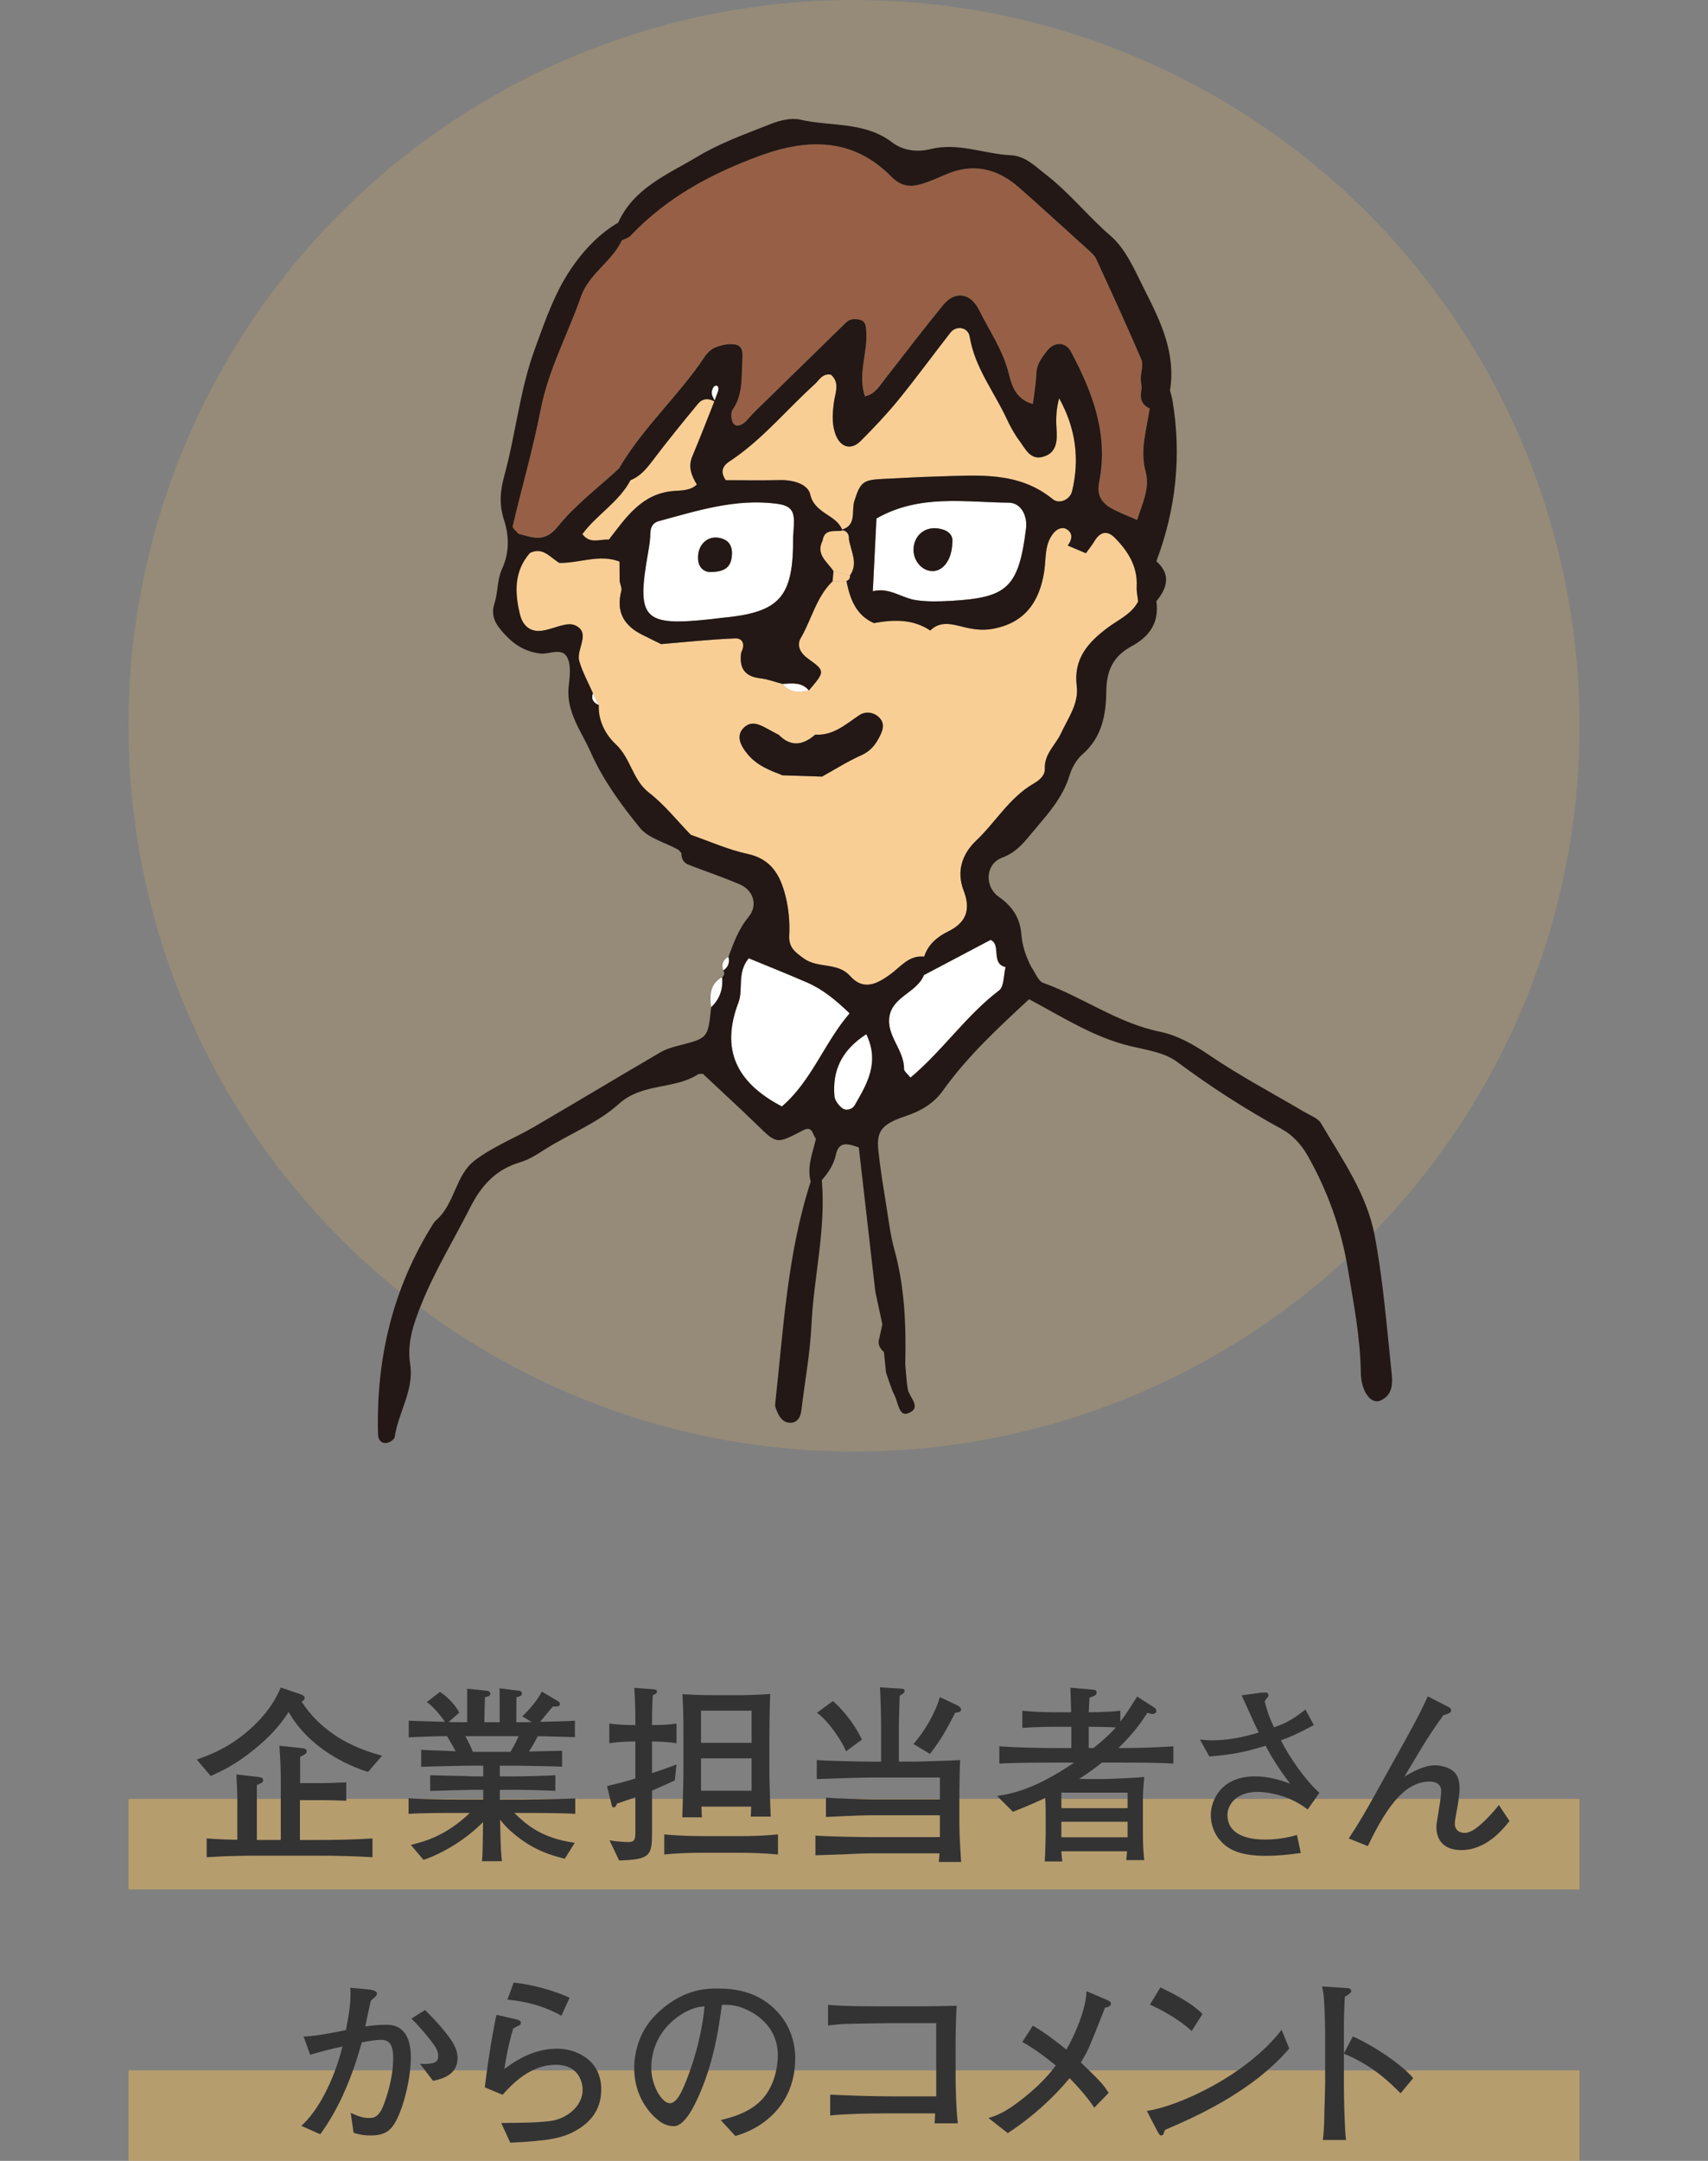 <?xml version="1.0" encoding="utf-8"?>
<!-- Generator: Adobe Illustrator 27.7.0, SVG Export Plug-In . SVG Version: 6.00 Build 0)  -->
<svg version="1.1" xmlns="http://www.w3.org/2000/svg" xmlns:xlink="http://www.w3.org/1999/xlink" x="0px" y="0px"
	 viewBox="0 0 106.999 135.325" style="enable-background:new 0 0 106.999 135.325;" xml:space="preserve">
<rect x="0" y="0" width="106.999" height="135.325" fill="#808080" stroke="none"/>
<style type="text/css">
	.ドロップシャドウ{fill:none;}
	.光彩_x0020_外側_x0020_5_x0020_pt{fill:none;}
	.青のネオン{fill:none;stroke:#89ABD9;stroke-width:7;stroke-linecap:round;stroke-linejoin:round;}
	.クロムハイライト{fill:url(#SVGID_1_);stroke:#FFFFFF;stroke-width:0.363;stroke-miterlimit:1;}
	.ジャイブ_GS{fill:#FFDC00;}
	.Alyssa_GS{fill:#A5CFE3;}
	.st0{opacity:0.2;fill:#EDBA5C;}
	.st1{fill:#FFFFFF;}
	.st2{fill:#976046;}
	.st3{fill:#F9CE95;}
	.st4{fill:#231815;}
	.st5{opacity:0.5;fill:#EDBA5C;}
	.st6{fill:#333333;}
</style>
<linearGradient id="SVGID_1_" gradientUnits="userSpaceOnUse" x1="-40.001" y1="50.163" x2="-40.001" y2="49.163">
	<stop  offset="0" style="stop-color:#656565"/>
	<stop  offset="0.618" style="stop-color:#1B1B1B"/>
	<stop  offset="0.629" style="stop-color:#545454"/>
	<stop  offset="0.983" style="stop-color:#3E3E3E"/>
</linearGradient>
<g id="レイヤー_1">
	<g>
		<circle class="st0" cx="53.499" cy="45.452" r="45.452"/>
		<g>
			<path class="st1" d="M45.24,61.195c0.067,0.735-0.144,1.369-0.689,1.88C44.463,62.332,44.468,61.623,45.24,61.195z"/>
			<path class="st1" d="M45.634,59.918c0.096,0.361-0.013,0.644-0.32,0.854C45.193,60.402,45.289,60.114,45.634,59.918z"/>
			<path class="st1" d="M48.983,69.292c-2.895-1.51-3.834-3.597-2.724-6.509c0.32-0.84-0.112-1.843,0.645-2.772
				c1.179,0.487,2.421,0.982,3.647,1.513c0.967,0.419,1.777,1.074,2.675,1.937C51.647,65.287,50.845,67.699,48.983,69.292z"/>
			<path class="st1" d="M57.881,61.062c1.382-0.73,2.764-1.46,4.176-2.205c0.692,0.317-0.011,1.483,0.937,1.703
				c-0.126,0.501-0.085,1.224-0.407,1.468c-2.073,1.577-3.542,3.779-5.55,5.459c-0.2-0.258-0.407-0.401-0.404-0.541
				c0.019-1.189-1.102-2.067-0.917-3.272C55.913,62.398,57.439,62.168,57.881,61.062z"/>
			<path class="st1" d="M54.27,64.763c0.857,1.784,0.04,3.123-0.724,4.451c-0.142,0.248-0.532,0.399-0.812,0.166
				c-0.214-0.178-0.438-0.473-0.46-0.732C52.145,67.089,52.668,65.808,54.27,64.763z"/>
			<path class="st2" d="M72.024,25.575c-0.189,1.31-0.626,2.59-0.256,3.954c0.288,1.062-0.228,2.04-0.531,3.029
				c-0.479-0.209-0.968-0.398-1.434-0.632c-0.708-0.357-1.131-0.822-0.946-1.745c0.594-2.957-0.402-5.603-1.761-8.15
				c-0.344-0.646-1.049-0.65-1.51-0.056c-0.323,0.416-0.637,0.821-0.661,1.399c-0.026,0.627-0.137,1.25-0.217,1.923
				c-1.038-0.28-1.319-1.102-1.507-1.876c-0.356-1.472-1.211-2.693-1.867-4.01c-0.543-1.091-1.514-1.211-2.253-0.308
				c-1.269,1.551-2.483,3.148-3.716,4.728c-0.316,0.405-0.582,0.863-1.182,0.983c-0.469-1.393,0.182-2.719,0.084-4.058
				c-0.023-0.316-0.021-0.642-0.408-0.736c-0.313-0.075-0.614-0.067-0.874,0.188c-1.861,1.824-3.729,3.641-5.592,5.463
				c-0.226,0.221-0.439,0.458-0.653,0.691c-0.225,0.245-0.583,0.403-0.776,0.178c-0.162-0.189-0.208-0.688-0.07-0.886
				c0.659-0.945,0.545-2.01,0.608-3.054c0.026-0.427,0.076-0.923-0.43-1.027c-0.385-0.079-0.843,0.025-1.226,0.166
				c-0.276,0.101-0.539,0.357-0.708,0.611c-1.635,2.447-3.873,4.431-5.363,6.987c-1.293,1.199-2.738,2.277-3.831,3.637
				c-0.835,1.04-1.582,0.675-2.467,0.45c-0.126-0.162-0.388-0.355-0.359-0.48c0.572-2.434,1.273-4.841,1.749-7.292
				c0.486-2.502,1.698-4.712,2.524-7.073c0.508-1.455,1.934-2.187,2.56-3.523c0.186-0.097,0.415-0.152,0.552-0.296
				c2.281-2.408,5.099-3.92,8.182-5.035c2.977-1.077,5.778-1.065,8.132,1.317c0.646,0.654,1.226,0.688,1.952,0.467
				c0.497-0.151,0.977-0.366,1.454-0.575c1.725-0.753,3.257-0.393,4.624,0.816c1.482,1.311,2.945,2.643,4.412,3.972
				c0.154,0.139,0.32,0.294,0.404,0.477c0.96,2.092,1.927,4.181,2.831,6.297c0.144,0.336-0.016,0.802-0.035,1.208
				c0.021,0.202,0.042,0.405,0.063,0.607C71.406,24.844,71.442,25.317,72.024,25.575z"/>
			<path class="st1" d="M49.684,33.578c0.037,3.858-0.824,4.779-4.493,5.119c-0.206,0.019-0.411,0.053-0.617,0.075
				c-4.294,0.463-4.717,0.014-3.97-4.187c0.073-0.412,0.133-0.831,0.144-1.249c0.01-0.372,0.206-0.615,0.506-0.696
				c2.41-0.652,4.788-1.422,7.369-1.1c0.822,0.103,1.109,0.367,1.114,1.094C49.739,33.053,49.69,33.471,49.684,33.578z
				 M44.457,35.822c1.028,0.011,1.368-0.368,1.396-1.114c0.024-0.627-0.289-0.945-0.851-1.032c-0.729-0.113-1.307,0.481-1.273,1.31
				C43.755,35.623,44.192,35.822,44.457,35.822z"/>
			<path class="st1" d="M54.678,37.026c0.088-1.753,0.16-3.192,0.228-4.556c2.694-1.537,5.521-1.016,8.285-0.989
				c0.566,0.006,0.929,0.428,1.058,0.987c0.047,0.201,0.054,0.422,0.029,0.627c-0.464,3.737-1.206,4.335-4.698,4.534
				c-0.735,0.042-1.487,0.064-2.21-0.047C56.463,37.443,55.712,36.766,54.678,37.026z M59.664,33.943
				c0.051-0.549-0.424-0.799-0.965-0.856c-0.818-0.086-1.43,0.488-1.469,1.27c-0.033,0.667,0.41,1.278,1.009,1.392
				C58.995,35.892,59.637,35.141,59.664,33.943z"/>
			<path class="st1" d="M50.674,43.236c-0.619,0.144-1.207,0.163-1.65-0.407C49.615,42.797,50.222,42.7,50.674,43.236z"/>
			<path class="st1" d="M44.807,25.17c-0.079-0.184-0.21-0.365-0.222-0.552c-0.009-0.154,0.087-0.403,0.204-0.454
				c0.183-0.079,0.275,0.112,0.18,0.381c-0.068,0.194-0.148,0.385-0.217,0.582C44.76,25.132,44.807,25.17,44.807,25.17z"/>
			<path class="st1" d="M37.145,43.413c0.123,0.248,0.246,0.496,0.369,0.744C37.184,44.011,37.011,43.789,37.145,43.413z"/>
			<g>
				<path class="st3" d="M71.21,36.731c0.067-1.259-0.543-2.213-1.371-3.053c-0.464-0.471-0.912-0.388-1.263,0.191
					c-0.163,0.27-0.363,0.518-0.547,0.776c-0.38-0.16-0.759-0.32-1.139-0.48c0.275-0.37,0.351-0.775-0.079-1.031
					c-0.247-0.147-0.575-0.034-0.804,0.243c-0.583,0.702-0.466,1.553-0.586,2.368c-0.282,1.906-1.195,3.279-3.259,3.64
					c-0.643,0.113-1.22,0.024-1.834-0.128c-0.689-0.17-1.429-0.395-2.048,0.229c-1.102-0.734-2.307-0.688-3.535-0.466
					c-1.138-0.51-1.498-1.527-1.718-2.636c-0.29,0.007-0.58,0.013-0.87,0.02c-1.024,0.983-1.309,2.387-1.997,3.563
					c-0.265,0.454-0.038,0.929,0.49,1.303c1.06,0.75,1.025,0.799,0.023,1.966c-0.619,0.144-1.207,0.163-1.65-0.407
					c-0.466-0.121-0.926-0.297-1.399-0.351c-1.015-0.116-1.328-0.692-1.189-1.625c0.25-0.457,0.125-0.894-0.377-0.874
					c-1.55,0.059-3.097,0.23-4.645,0.357c-0.372-0.185-0.744-0.372-1.118-0.553c-1.18-0.57-1.726-1.442-1.371-2.779
					c0.047-0.178-0.066-0.399-0.105-0.6c-0.003-0.413-0.005-0.825-0.008-1.237c-1.267-0.483-2.509,0.107-3.766,0.086
					c-0.575-0.33-1.027-1.026-1.849-0.623c-1.005,1.155-0.954,2.489-0.621,3.852c0.167,0.681,0.62,1.112,1.36,1.019
					c0.713-0.089,1.557-0.582,2.092-0.341c1.024,0.462,0.051,1.499,0.263,2.24c0.199,0.696,0.563,1.345,0.855,2.014
					c0.123,0.248,0.246,0.496,0.369,0.744c-0.052,0.996,0.443,1.875,1.068,2.458c0.938,0.876,1.037,2.224,2.08,3.03
					c0.97,0.751,1.751,1.747,2.615,2.635c1.186,0.409,2.347,0.937,3.565,1.197c1.491,0.318,2.046,1.368,2.362,2.616
					c0.202,0.797,0.283,1.655,0.238,2.475c-0.043,0.779,0.377,1.063,0.908,1.451c0.88,0.644,2.124,0.225,2.896,1.093
					c0.855,0.959,1.699,0.495,2.498-0.072c0.671-0.477,1.181-1.236,2.153-1.133c0.237-0.763,0.846-1.258,1.481-1.566
					c1.198-0.581,1.432-1.414,0.993-2.563c-0.471-1.231-0.089-2.307,0.785-3.138c1.214-1.155,2.067-2.669,3.557-3.545
					c0.368-0.216,0.758-0.5,0.741-0.953c-0.036-0.941,0.676-1.486,1.015-2.222c0.431-0.935,1.124-1.855,0.986-2.951
					c-0.217-1.723,0.714-2.75,1.951-3.672c0.667-0.497,1.479-0.834,1.894-1.627C71.268,37.358,71.194,37.042,71.21,36.731z
					 M49.471,48.914c0.326,0.199,0.656,0.269,0.99,0.223C50.127,49.183,49.797,49.113,49.471,48.914z M55.036,46.258
					c-0.25,0.46-0.565,0.811-1.085,1.043c-0.849,0.377-1.64,0.883-2.456,1.334c-0.826-0.027-1.652-0.055-2.478-0.082
					c-0.783-0.306-1.558-0.596-2.14-1.273c-0.563-0.655-0.732-1.218-0.325-1.66c0.447-0.486,0.932-0.299,1.411-0.041
					c0.276,0.149,0.553,0.298,0.83,0.446c0,0,0,0,0,0c0.765,0.779,1.522,0.637,2.276-0.019c1.14,0.075,1.913-0.654,2.772-1.225
					c0.345-0.23,0.819-0.204,1.163,0.085C55.513,45.295,55.291,45.79,55.036,46.258z"/>
				<path class="st3" d="M52.778,33.222c-0.007-0.02-0.017-0.038-0.025-0.058c-0.021,0.006-0.038,0.014-0.06,0.019
					C52.695,33.185,52.778,33.222,52.778,33.222z"/>
				<path class="st3" d="M48.877,30.064c0.803-0.018,1.735,0.248,1.879,0.894c0.269,1.207,1.61,1.251,1.998,2.207
					c0.932-0.283,0.571-1.177,0.769-1.792c0.374-1.164,0.527-1.321,1.757-1.379c1.16-0.055,2.319-0.125,3.479-0.156
					c2.501-0.065,5.039-0.338,7.195,1.424c0.416,0.34,1.083,0.014,1.205-0.486c0.497-2.045,0.22-3.985-0.807-5.837
					c-0.175,0.634-0.211,1.262-0.166,1.884c0.057,0.787,0.028,1.554-0.875,1.79c-0.776,0.203-1.084-0.523-1.447-1.01
					c-0.312-0.418-0.57-0.887-0.79-1.362c-0.792-1.708-2.008-3.216-2.325-5.154c-0.1-0.608-0.844-0.724-1.21-0.255
					c-1.094,1.403-2.144,2.842-3.267,4.221c-0.732,0.899-1.538,1.742-2.357,2.565c-0.639,0.641-1.34,0.363-1.615-0.538
					c-0.193-0.633-0.142-1.24-0.06-1.876c0.075-0.582,0.402-1.22-0.179-1.737c-0.538-0.108-0.743,0.344-1.036,0.608
					c-1.716,1.55-3.191,3.359-5.123,4.684c-0.307,0.211-0.967,0.534-0.439,1.31C46.556,30.07,47.717,30.09,48.877,30.064z"/>
				<path class="st3" d="M38.144,33.796c1.075-1.389,2.062-2.896,4.066-3.047c0.507-0.038,1.033-0.019,1.447-0.402
					c-0.329-0.548-0.566-1.099-0.287-1.763c0.479-1.14,0.926-2.294,1.386-3.442c-0.379-0.227-0.758-0.185-1.035,0.15
					c-0.976,1.181-1.943,2.372-2.867,3.594c-0.379,0.502-0.764,0.953-1.358,1.19c-0.725,1.371-2.119,2.159-3.014,3.373
					C36.963,34.101,37.592,33.746,38.144,33.796z"/>
				<path class="st3" d="M44.76,25.132c-0.001,0.003-0.002,0.006-0.004,0.009c0.017,0.01,0.034,0.018,0.051,0.029L44.76,25.132z"/>
				<g>
					<path class="st3" d="M53.027,36.384c0.164-0.058,0.238-0.174,0.222-0.347c-0.345-0.09-0.69-0.179-1.035-0.269
						c-0.019,0.212-0.038,0.424-0.057,0.636C52.447,36.397,52.737,36.391,53.027,36.384z"/>
					<path class="st3" d="M53.183,33.76L53.183,33.76c0.015-0.346-0.149-0.538-0.49-0.576c0.002,0.001,0.085,0.038,0.087,0.039
						c-0.472,0.103-1.132-0.161-1.25,0.64c0.517-0.032,1.034-0.064,1.55-0.096c-0.517,0.032-1.034,0.064-1.55,0.096
						c-0.445,0.877,0.311,1.322,0.684,1.905c0.345,0.089,0.69,0.179,1.035,0.269C53.786,35.262,53.295,34.517,53.183,33.76z"/>
				</g>
			</g>
			<path class="st4" d="M86.112,77.353c-0.49-2.586-2.04-4.765-3.356-7.005c-0.192-0.327-0.675-0.493-1.039-0.708
				c-1.991-1.178-4.047-2.26-5.956-3.558c-0.989-0.672-1.998-1.247-3.121-1.477c-2.639-0.541-4.805-2.163-7.287-3.052
				c-0.32-0.115-0.493-0.64-0.735-0.976h0c-0.345-0.657-0.578-1.338-0.639-2.091c-0.08-0.989-0.544-1.719-1.404-2.319
				c-0.919-0.642-0.844-2.057,0.184-2.446c0.873-0.33,1.312-0.866,1.855-1.521c0.941-1.133,1.947-2.179,2.389-3.644
				c0.146-0.485,0.442-0.999,0.819-1.327c1.22-1.059,1.47-2.507,1.482-3.934c0.011-1.327,0.456-2.214,1.582-2.822
				c1.122-0.605,1.747-1.486,1.555-2.817c0.681-0.835,0.936-1.671,0.001-2.507c1.231-3.274,1.589-6.635,1.006-10.089
				c-0.034-0.204-0.102-0.403-0.153-0.604c0.376-2.297-0.562-4.283-1.552-6.227c-0.619-1.215-1.18-2.604-2.164-3.454
				c-1.43-1.235-2.601-2.727-4.092-3.869c-0.646-0.495-1.233-1.136-2.178-1.184c-1.67-0.085-3.298-0.812-5.002-0.387
				c-0.885,0.22-1.761,0.083-2.415-0.416c-1.733-1.323-3.835-0.982-5.755-1.425c-0.568-0.131-1.274,0.042-1.842,0.266
				c-1.561,0.616-3.169,1.189-4.597,2.046c-1.849,1.109-3.983,1.953-4.969,4.13c0.075,0.374,0.149,0.747,0.224,1.121
				c0.186-0.096,0.415-0.152,0.551-0.295c2.281-2.408,5.099-3.92,8.182-5.035c2.977-1.077,5.778-1.065,8.132,1.317
				c0.646,0.654,1.226,0.688,1.952,0.467c0.497-0.151,0.977-0.366,1.454-0.575c1.725-0.753,3.257-0.393,4.624,0.816
				c1.482,1.311,2.945,2.643,4.412,3.972c0.154,0.139,0.32,0.294,0.404,0.477c0.96,2.092,1.927,4.181,2.831,6.297
				c0.144,0.336-0.016,0.802-0.035,1.208c0.021,0.202,0.042,0.405,0.063,0.607c-0.117,0.534-0.081,1.008,0.501,1.266
				c-0.189,1.31-0.626,2.59-0.256,3.954c0.288,1.062-0.228,2.04-0.531,3.029c-0.479-0.209-0.968-0.398-1.434-0.632
				c-0.708-0.357-1.131-0.822-0.946-1.745c0.594-2.957-0.402-5.603-1.761-8.15c-0.344-0.646-1.049-0.65-1.51-0.056
				c-0.323,0.416-0.637,0.821-0.661,1.399c-0.026,0.627-0.137,1.25-0.217,1.923c-1.038-0.28-1.319-1.102-1.507-1.876
				c-0.356-1.472-1.211-2.693-1.867-4.01c-0.543-1.091-1.514-1.211-2.253-0.308c-1.269,1.551-2.483,3.148-3.716,4.728
				c-0.315,0.405-0.582,0.863-1.182,0.983c-0.469-1.393,0.182-2.719,0.084-4.058c-0.023-0.316-0.021-0.642-0.408-0.736
				c-0.313-0.075-0.614-0.067-0.874,0.188c-1.861,1.824-3.729,3.641-5.592,5.463c-0.226,0.221-0.439,0.458-0.653,0.691
				c-0.225,0.245-0.583,0.403-0.776,0.178c-0.162-0.189-0.208-0.688-0.07-0.886c0.659-0.945,0.545-2.01,0.608-3.054
				c0.026-0.427,0.076-0.923-0.43-1.027c-0.385-0.079-0.843,0.025-1.226,0.166c-0.276,0.101-0.539,0.357-0.708,0.611
				c-1.635,2.447-3.873,4.43-5.363,6.987l0,0c-1.293,1.199-2.738,2.277-3.831,3.637c-0.835,1.04-1.582,0.675-2.467,0.45
				c-0.126-0.161-0.388-0.355-0.358-0.48c0.572-2.434,1.273-4.841,1.749-7.292c0.486-2.502,1.698-4.712,2.524-7.073
				c0.508-1.455,1.934-2.187,2.56-3.523c-0.074-0.374-0.149-0.747-0.224-1.121c-1.098,0.654-1.963,1.519-2.725,2.564
				c-1.198,1.641-1.824,3.505-2.505,5.373c-0.942,2.582-1.191,5.321-1.913,7.948c-0.259,0.943-0.32,1.785-0.005,2.757
				c0.314,0.971,0.344,2.028-0.137,3.066c-0.3,0.648-0.244,1.451-0.468,2.146c-0.279,0.864,0.16,1.405,0.671,1.961
				c0.59,0.641,1.286,1.055,2.172,1.17c0.592,0.077,1.395-0.419,1.73,0.272c0.244,0.504,0.136,1.216,0.075,1.824
				c-0.161,1.581,0.82,2.81,1.389,4.102c0.748,1.697,1.886,3.26,3.066,4.71c0.541,0.665,1.583,0.92,2.392,1.37
				c0.087,0.048,0.145,0.151,0.216,0.229c-0.008,0.34,0.135,0.603,0.451,0.725c1.068,0.415,2.16,0.775,3.21,1.23
				c0.846,0.366,1.155,1.304,0.546,2.039c-0.631,0.761-0.93,1.62-1.26,2.497c0.096,0.361-0.013,0.644-0.32,0.854
				c0.095,0.162,0.071,0.303-0.074,0.424c0.067,0.735-0.144,1.369-0.689,1.88c-0.2,1.935-0.202,1.928-1.985,2.387
				c-0.403,0.104-0.822,0.218-1.177,0.425c-2.635,1.538-5.249,3.113-7.884,4.651c-1.253,0.731-2.644,1.27-3.782,2.144
				c-1.177,0.905-1.228,2.669-2.358,3.693c-0.078,0.07-0.156,0.147-0.211,0.235c-2.551,4.04-3.603,8.475-3.47,13.219
				c0.01,0.35,0.211,0.59,0.572,0.523c0.18-0.033,0.451-0.221,0.473-0.37c0.227-1.542,1.221-2.942,0.968-4.551
				c-0.21-1.333,0.206-2.516,0.669-3.681c0.851-2.138,2.06-4.104,3.096-6.147c0.745-1.47,1.673-2.385,3.114-2.82
				c0.637-0.192,1.112-0.528,1.643-0.86c1.509-0.943,3.245-1.617,4.538-2.787c1.483-1.341,3.447-0.892,4.958-1.852
				c0.08-0.051,0.207-0.029,0.313-0.043c1.147,1.076,2.308,2.138,3.437,3.234c1.185,1.15,1.181,1.181,2.818,0.317
				c0.65-0.343,0.604,0.27,0.834,0.516c0.361-0.006,0.721-0.019,1.082-0.027c-0.361,0.008-0.722,0.021-1.082,0.027
				c-0.205,0.884-0.574,1.748-0.33,2.688c-1.468,4.525-1.707,9.247-2.224,13.925c-0.011,0.098,0.019,0.207,0.054,0.302
				c0.148,0.402,0.356,0.818,0.805,0.866c0.481,0.052,0.724-0.285,0.781-0.768c0.21-1.773,0.546-3.538,0.63-5.316
				c0.143-3.042,0.923-6.037,0.65-9.105c0.407-0.47,0.748-0.958,0.885-1.597c0.197-0.921,0.845-0.646,1.434-0.451
				c0.345,3.008,0.689,6.017,1.034,9.026c0.147,0.684,0.294,1.368,0.441,2.052c0.078-0.196,0.133-0.386,0.159-0.571
				c0.02-0.138,0.024-0.274,0.011-0.405c0.013,0.131,0.008,0.267-0.011,0.405c-0.026,0.185-0.081,0.375-0.159,0.571
				c-0.061,0.281-0.122,0.562-0.183,0.843c-0.135,0.371,0.012,0.653,0.282,0.896c0.044,0.429,0.088,0.858,0.131,1.287
				c0.178,0.486,0.315,0.992,0.546,1.451c0.213,0.423,0.267,1.306,0.827,1.097c0.922-0.344,0.075-0.996-0.013-1.526
				c-0.084-0.507-0.106-1.025-0.155-1.539c0.056-2.422-0.029-4.826-0.682-7.187c-0.252-0.913-0.364-1.866-0.514-2.805
				c-0.182-1.141-0.375-2.283-0.493-3.432c-0.126-1.23,0.259-1.639,1.753-2.139c0.91-0.305,1.717-0.772,2.295-1.583
				c1.532-2.147,3.453-3.92,5.397-5.722c2.118,1.125,4.068,2.394,6.357,2.938c0.999,0.238,2.129,0.397,2.911,0.979
				c2.109,1.57,4.297,2.98,6.603,4.238c0.618,0.338,1.179,0.949,1.536,1.567c1.271,2.2,2.143,4.65,2.549,7.08
				c0.359,2.151,0.796,4.352,0.826,6.576c0.016,1.193,0.642,2.012,1.224,1.757c0.858-0.375,0.763-1.209,0.688-1.906
				C86.864,82.978,86.639,80.136,86.112,77.353z M45.901,28.76c1.932-1.325,3.407-3.134,5.123-4.684
				c0.293-0.264,0.498-0.716,1.036-0.608c0.58,0.517,0.254,1.154,0.179,1.737c-0.082,0.635-0.133,1.243,0.06,1.876
				c0.275,0.901,0.976,1.179,1.615,0.538c0.819-0.822,1.625-1.666,2.357-2.565c1.123-1.379,2.173-2.817,3.267-4.221
				c0.365-0.469,1.11-0.353,1.21,0.255c0.317,1.937,1.533,3.446,2.325,5.154c0.22,0.475,0.478,0.944,0.79,1.362
				c0.364,0.487,0.671,1.213,1.447,1.01c0.903-0.236,0.932-1.002,0.875-1.79c-0.045-0.622-0.009-1.251,0.166-1.884
				c1.027,1.852,1.305,3.792,0.807,5.837c-0.122,0.5-0.789,0.825-1.205,0.486c-2.156-1.762-4.693-1.49-7.195-1.424
				c-1.16,0.03-2.32,0.101-3.479,0.156c-1.23,0.058-1.383,0.215-1.757,1.379c-0.198,0.615,0.163,1.508-0.767,1.791
				c-0.39-0.954-1.73-0.999-1.999-2.205c-0.144-0.646-1.075-0.912-1.879-0.894c-1.16,0.026-2.32,0.007-3.415,0.007
				C44.934,29.294,45.593,28.971,45.901,28.76z M64.277,33.095c-0.464,3.737-1.206,4.335-4.698,4.534
				c-0.735,0.042-1.487,0.064-2.21-0.047c-0.906-0.139-1.657-0.815-2.691-0.556c0.088-1.753,0.16-3.192,0.228-4.556
				c2.694-1.537,5.521-1.016,8.285-0.989c0.566,0.006,0.929,0.428,1.058,0.987C64.295,32.668,64.302,32.889,64.277,33.095z
				 M45.191,38.697c-0.206,0.019-0.411,0.053-0.617,0.075c-4.294,0.463-4.717,0.014-3.97-4.187c0.073-0.412,0.133-0.831,0.144-1.249
				c0.01-0.372,0.206-0.615,0.506-0.696c2.41-0.652,4.788-1.422,7.369-1.1c0.822,0.103,1.109,0.367,1.114,1.094
				c0.002,0.418-0.046,0.836-0.052,0.943C49.721,37.436,48.859,38.356,45.191,38.697z M44.79,24.164
				c0.183-0.079,0.275,0.112,0.18,0.381c-0.064,0.181-0.137,0.36-0.202,0.542c-0.077-0.156-0.173-0.31-0.183-0.47
				C44.577,24.464,44.673,24.215,44.79,24.164z M39.496,30.075c0.593-0.237,0.978-0.689,1.358-1.19
				c0.924-1.222,1.891-2.412,2.867-3.594c0.275-0.333,0.651-0.376,1.028-0.153c-0.454,1.152-0.901,2.305-1.38,3.445
				c-0.279,0.664-0.042,1.216,0.287,1.763c-0.414,0.383-0.939,0.364-1.447,0.402c-2.004,0.152-2.991,1.658-4.066,3.047
				c-0.552-0.049-1.181,0.305-1.661-0.348C37.378,32.234,38.771,31.446,39.496,30.075z M48.983,69.292
				c-2.895-1.51-3.834-3.597-2.724-6.509c0.32-0.84-0.112-1.843,0.645-2.772c1.179,0.487,2.421,0.982,3.647,1.513
				c0.967,0.419,1.777,1.074,2.675,1.937C51.647,65.287,50.845,67.699,48.983,69.292z M53.546,69.214
				c-0.142,0.248-0.532,0.399-0.812,0.166c-0.214-0.178-0.438-0.473-0.46-0.732c-0.13-1.559,0.394-2.84,1.996-3.884
				C55.127,66.548,54.31,67.886,53.546,69.214z M62.587,62.029c-2.073,1.577-3.542,3.779-5.55,5.459
				c-0.2-0.258-0.407-0.401-0.404-0.541c0.019-1.189-1.102-2.067-0.917-3.272c0.196-1.277,1.722-1.506,2.165-2.612
				c0.005-0.385,0.01-0.77,0.015-1.155c-0.972-0.103-1.482,0.656-2.153,1.133c-0.799,0.567-1.643,1.032-2.498,0.072
				c-0.773-0.867-2.017-0.449-2.896-1.093c-0.531-0.389-0.951-0.673-0.908-1.451c0.045-0.821-0.036-1.678-0.238-2.475
				c-0.316-1.248-0.871-2.297-2.362-2.616c-1.218-0.26-2.379-0.788-3.565-1.197c-0.356,0.18-0.482,0.477-0.544,0.808
				c0.062-0.331,0.189-0.628,0.544-0.808c-0.864-0.888-1.645-1.884-2.615-2.635c-1.042-0.806-1.142-2.154-2.08-3.03
				c-0.625-0.584-1.12-1.462-1.068-2.458c-0.33-0.145-0.503-0.368-0.369-0.744c-0.292-0.67-0.656-1.318-0.855-2.014
				c-0.212-0.741,0.762-1.778-0.263-2.24c-0.535-0.241-1.379,0.252-2.092,0.341c-0.74,0.092-1.194-0.338-1.36-1.019
				c-0.333-1.363-0.383-2.697,0.621-3.852l0,0c0.822-0.403,1.274,0.293,1.849,0.623c1.256,0.021,2.499-0.57,3.766-0.086
				c0.003,0.413,0.005,0.825,0.008,1.238c0.039,0.201,0.153,0.422,0.105,0.6c-0.355,1.338,0.19,2.209,1.371,2.779
				c0.375,0.181,0.746,0.369,1.118,0.553c1.548-0.127,3.094-0.298,4.645-0.357c0.502-0.019,0.626,0.417,0.377,0.874
				c-0.139,0.933,0.175,1.509,1.189,1.625c0.474,0.054,0.934,0.23,1.4,0.351c0.591-0.032,1.198-0.129,1.649,0.407
				c1.002-1.167,1.037-1.216-0.023-1.966c-0.528-0.374-0.755-0.849-0.49-1.303c0.688-1.176,0.974-2.58,1.997-3.563
				c0.019-0.212,0.038-0.424,0.057-0.636c-0.373-0.583-1.129-1.029-0.684-1.905c0.118-0.8,0.778-0.537,1.25-0.64
				c-0.003-0.009-0.008-0.017-0.011-0.026c0.289,0.059,0.428,0.245,0.414,0.563c0.113,0.756,0.603,1.502,0.067,2.277
				c0.015,0.173-0.059,0.289-0.223,0.347c0.22,1.109,0.58,2.126,1.718,2.636c1.228-0.222,2.433-0.268,3.535,0.466
				c0.619-0.624,1.359-0.399,2.048-0.229c0.615,0.152,1.191,0.24,1.834,0.128c2.065-0.362,2.977-1.735,3.259-3.64
				c0.121-0.814,0.003-1.666,0.586-2.368c0.23-0.276,0.557-0.389,0.804-0.243c0.43,0.256,0.354,0.661,0.079,1.03
				c0.38,0.16,0.759,0.32,1.139,0.481c0.183-0.258,0.383-0.506,0.547-0.776c0.351-0.58,0.799-0.662,1.263-0.191
				c0.827,0.841,1.437,1.795,1.371,3.053c-0.016,0.311,0.057,0.626,0.09,0.94c-0.415,0.792-1.227,1.13-1.894,1.627
				c-1.237,0.922-2.168,1.949-1.951,3.672c0.138,1.096-0.555,2.016-0.986,2.951c-0.34,0.736-1.051,1.281-1.015,2.222
				c0.017,0.452-0.373,0.736-0.741,0.953c-1.489,0.876-2.342,2.391-3.557,3.545c-0.874,0.831-1.256,1.907-0.785,3.138
				c0.439,1.149,0.205,1.981-0.993,2.563c-0.635,0.308-1.244,0.803-1.481,1.566c-0.005,0.385-0.01,0.77-0.015,1.155
				c1.382-0.73,2.764-1.46,4.176-2.205c0.692,0.317-0.011,1.483,0.937,1.703c0.311,0.003,0.621,0.006,0.932,0.009
				c-0.311-0.003-0.621-0.006-0.932-0.009C62.868,61.062,62.909,61.784,62.587,62.029z"/>
			<path class="st4" d="M55.004,44.866c-0.344-0.29-0.818-0.315-1.163-0.085c-0.86,0.572-1.632,1.3-2.772,1.225
				c-0.753,0.656-1.511,0.798-2.276,0.019c-0.277-0.149-0.553-0.297-0.83-0.446c-0.479-0.258-0.964-0.445-1.411,0.041
				c-0.406,0.442-0.237,1.004,0.325,1.66c0.582,0.678,1.357,0.968,2.14,1.273c0.826,0.027,1.653,0.054,2.479,0.082
				c0.815-0.451,1.607-0.956,2.455-1.334c0.52-0.231,0.835-0.583,1.085-1.043C55.291,45.79,55.513,45.295,55.004,44.866z"/>
			<path class="st4" d="M45.002,33.676c-0.729-0.113-1.307,0.481-1.273,1.31c0.026,0.636,0.462,0.835,0.728,0.835
				c1.028,0.011,1.368-0.368,1.396-1.114C45.877,34.082,45.564,33.763,45.002,33.676z"/>
			<path class="st4" d="M58.699,33.087c-0.818-0.086-1.43,0.488-1.469,1.27c-0.033,0.667,0.41,1.278,1.009,1.392
				c0.756,0.143,1.398-0.607,1.424-1.806C59.714,33.394,59.24,33.144,58.699,33.087z"/>
		</g>
	</g>
	<rect x="8.047" y="112.656" class="st5" width="90.904" height="5.669"/>
	<rect x="8.047" y="129.656" class="st5" width="90.904" height="5.669"/>
	<g>
		<path class="st6" d="M23.058,110.969c-1.295-0.408-3.67-1.475-4.978-3.754c-0.563,0.899-1.319,1.667-2.147,2.338
			c-1.187,0.973-2.111,1.393-2.734,1.668l-0.875-1.031c0.768-0.264,1.859-0.672,3.07-1.668c1.487-1.234,1.979-2.35,2.195-2.842
			l1.164,0.396c0.275,0.097,0.335,0.156,0.335,0.252c0,0.108-0.096,0.181-0.192,0.239c0.528,0.828,1.235,1.523,2.051,2.076
			c0.612,0.419,1.547,0.923,2.987,1.307L23.058,110.969z M19.832,116.211h-3.418c-0.972,0-2.195,0.012-3.466,0.096v-1.175
			c1.056,0.071,1.343,0.071,1.919,0.084v-2.243c0-0.72-0.012-0.995-0.06-1.847l1.284,0.144c0.3,0.036,0.396,0.084,0.396,0.204
			c0,0.156-0.084,0.18-0.396,0.312v3.442h0.324h1.175v-3.67c0-0.792-0.012-1.08-0.084-2.23l1.248,0.131
			c0.335,0.037,0.456,0.049,0.456,0.217c0,0.131-0.036,0.155-0.408,0.348v1.643h1.463c0.324,0,0.48-0.012,0.756-0.023l0.671-0.024
			v1.151c-0.695-0.023-0.911-0.036-1.403-0.036h-1.5v2.495h1.043c1.175,0,2.339-0.024,3.502-0.096v1.175
			C22.363,116.247,21.247,116.211,19.832,116.211z"/>
		<path class="st6" d="M32.804,113.536h-0.588c0.731,0.695,1.655,1.571,3.79,1.871l-0.624,0.996
			c-0.66-0.168-1.595-0.408-2.627-1.128c-0.527-0.372-1.031-0.804-1.427-1.319c0.036,1.943,0.072,2.279,0.12,2.603h-1.259
			c0.024-0.192,0.048-0.323,0.06-1.571l0.012-0.875c-1.523,1.523-3.262,2.219-3.73,2.362l-0.792-0.936
			c0.959-0.239,2.219-0.6,3.694-2.003h-0.756c-0.731,0-2.435,0-3.082,0.061v-0.984c0.503,0.061,2.542,0.084,3.106,0.084h1.571
			v-0.611h-0.516c-0.444,0-2.399,0.061-2.807,0.072v-0.984c0.348,0.013,1.871,0.049,2.183,0.049
			c0.072,0.012,0.408,0.023,0.468,0.023h0.672v-0.672h-0.54c-0.528,0-2.807,0.049-3.346,0.072v-1.066
			c0.372,0.023,0.468,0.035,1.415,0.059c0.036,0,0.204,0.013,0.744,0.037c-0.096-0.192-0.336-0.612-0.54-0.947
			c-0.372,0-0.864,0-2.399,0.071v-1.044c0.228,0.013,0.384,0.024,1.775,0.061c0.24,0.012,0.264,0,0.492,0.012
			c-0.348-0.504-0.815-1.031-1.139-1.235l0.828-0.636c0.636,0.408,1.055,0.984,1.211,1.295l-0.672,0.588
			c0.324,0.013,0.552,0.013,0.78,0.013h0.384v-2.099l1.247,0.131c0.084,0.013,0.204,0.049,0.204,0.181s-0.084,0.155-0.336,0.228
			c-0.012,0.275-0.036,1.451-0.036,1.56h0.959c0-1.691,0-1.884-0.012-2.123l1.247,0.155c0.108,0.013,0.156,0.097,0.156,0.168
			c0,0.156-0.156,0.192-0.336,0.229c0,0.145-0.012,0.203-0.012,0.815v0.756h0.6c0.024,0,0.324-0.013,0.36-0.013l-0.587-0.359
			c0.396-0.359,0.971-1.031,1.223-1.547l1.031,0.611c0.048,0.036,0.108,0.096,0.108,0.168c0,0.156-0.168,0.156-0.444,0.156
			c-0.132,0.144-0.684,0.827-0.804,0.959c0.504-0.012,1.751-0.035,2.183-0.072v1.031c-0.36-0.012-1.919-0.059-2.327-0.059
			c-0.144,0.275-0.288,0.562-0.552,0.959c0.336-0.012,1.775-0.036,2.075-0.049v0.996c-0.456-0.012-0.576-0.023-1.5-0.036
			l-1.307-0.024h-0.3h-0.792v0.672h0.768c0.54,0,2.159-0.035,2.71-0.072v0.973c-0.42-0.013-0.516-0.024-1.451-0.049
			c-0.996-0.023-1.104-0.012-1.283-0.012h-0.744v0.611h1.487c0.384,0,2.938-0.047,3.238-0.072v0.973
			C35.598,113.536,33.307,113.536,32.804,113.536z M29.158,108.727c0.228,0.432,0.324,0.635,0.468,0.982h2.351
			c0.288-0.467,0.444-0.827,0.516-0.982H29.158z"/>
		<path class="st6" d="M42.274,111.497c-0.36,0.168-0.792,0.372-1.427,0.636v2.663c0,1.391-0.108,1.666-2.063,1.715l-0.6-1.26
			c0.563,0.096,1.08,0.108,1.151,0.108c0.336,0,0.468-0.072,0.468-0.54v-2.267c-0.468,0.168-0.744,0.264-1.151,0.396
			c-0.048,0.133-0.108,0.24-0.204,0.24c-0.084,0-0.108-0.048-0.12-0.12l-0.3-1.212c0.636-0.155,1.247-0.311,1.775-0.479v-2.315
			h-0.228c-0.156,0-0.792,0.013-1.403,0.108v-1.235c0.564,0.083,1.2,0.096,1.403,0.096h0.228v-0.168
			c0-0.671-0.012-1.487-0.072-2.159l1.187,0.084c0.096,0.012,0.24,0.024,0.24,0.145c0,0.119-0.144,0.18-0.264,0.228
			c-0.024,0.42-0.048,0.78-0.048,1.703v0.168c0.731,0,1.163-0.036,1.535-0.096v1.235c-0.504-0.084-1.007-0.108-1.535-0.108v1.979
			c0.563-0.18,1.055-0.36,1.535-0.54L42.274,111.497z M46.34,116.03h-2.351c-0.288,0-1.343,0-2.375,0.108v-1.259
			c0.971,0.096,2.015,0.107,2.375,0.107h2.351c0.803,0,1.595-0.023,2.398-0.107v1.259C47.887,116.054,46.999,116.03,46.34,116.03z
			 M47.035,113.764c0.012-0.289,0.012-0.36,0.024-0.624h-3.118c0.012,0.312,0.012,0.396,0.036,0.671h-1.235
			c0.036-1.043,0.072-2.086,0.072-3.13v-1.942c0-1.104-0.012-1.703-0.06-2.639c0.372,0.023,1.008,0.06,1.943,0.06h1.871
			c0.132,0,0.696-0.012,1.679-0.071c-0.024,0.659-0.048,1.871-0.048,2.506v2.459c0,0.18,0.012,0.995,0.084,2.711H47.035z
			 M47.083,107.131h-3.166v2.015h3.166V107.131z M47.083,110.118h-3.166v2.027h3.166V110.118z"/>
		<path class="st6" d="M58.807,116.606c0.024-0.145,0.024-0.18,0.048-0.539h-4.21c-0.528,0-1.007,0.023-1.763,0.06
			c-0.695,0.024-1.319,0.048-1.799,0.06v-1.234c0.744,0.059,2.794,0.096,3.574,0.096h4.222v-1.367h-4.198
			c-0.516,0-1.056,0.012-2.938,0.107v-1.211c0.563,0.047,2.363,0.107,2.938,0.107h4.198v-1.367h-4.306
			c-0.54,0-2.915,0.072-3.406,0.096v-1.188c0.636,0.049,2.758,0.096,3.418,0.096h0.612v-2.326c0-0.479-0.036-1.859-0.072-2.326
			l1.199,0.072c0.216,0.012,0.348,0.023,0.348,0.143c0,0.133-0.156,0.229-0.312,0.312c-0.024,0.695-0.048,1.619-0.048,1.787v2.338
			h0.996c0.312,0,2.435-0.071,2.842-0.096c-0.024,0.36-0.048,1.596-0.048,1.979v2.038c0,0.744,0.06,1.572,0.108,2.363H58.807z
			 M53.002,109.674c-0.204-0.516-1.007-1.823-1.823-2.411l0.995-0.731c0.312,0.24,1.235,1.176,1.823,2.41L53.002,109.674z
			 M59.839,107.263c-0.624,1.199-0.864,1.631-1.583,2.579l-1.031-0.624c0.696-0.792,1.343-1.884,1.655-2.938l1.091,0.516
			c0.072,0.036,0.24,0.145,0.24,0.264C60.21,107.204,60.031,107.239,59.839,107.263z"/>
		<path class="st6" d="M69.908,110.381h-0.875c-0.408,0.324-0.792,0.611-1.427,1.02c0.06,0,0.408,0.012,0.479,0.012h1.067
			c0.252,0,0.852-0.035,1.235-0.048c0.276-0.012,0.792-0.036,1.295-0.084c-0.072,0.911-0.084,0.972-0.084,1.56v2.086
			c0,0.612,0.036,1.057,0.084,1.561h-1.127c0.036-0.312,0.036-0.36,0.048-0.553H66.49c0.012,0.12,0.024,0.396,0.06,0.636h-1.103
			c0.036-0.372,0.06-1.595,0.06-1.739v-1.355c0-0.119-0.012-0.743-0.024-0.887c-0.372,0.18-0.923,0.443-2.027,0.875l-0.995-0.995
			c1.115-0.155,2.53-0.528,4.833-2.087h-1.199c-2.399,0-2.986,0.036-3.49,0.061v-1.08c1.056,0.072,2.423,0.108,3.49,0.108h1.02
			v-1.331h-1.02c-0.66,0-1.475,0.023-2.051,0.071v-1.079c0.647,0.072,1.391,0.096,2.051,0.096h1.007
			c0-0.048-0.036-1.355-0.048-1.535l1.415,0.12c0.108,0.012,0.228,0.024,0.228,0.168c0,0.18-0.132,0.228-0.444,0.336
			c-0.024,0.312-0.036,0.659-0.048,0.911c0.108,0,1.188,0,1.979-0.096v0.684c0.372-0.48,0.72-1.043,1.055-1.571l1.116,0.72
			c0.048,0.036,0.084,0.096,0.084,0.191c0,0.061-0.06,0.18-0.252,0.18c-0.072,0-0.132-0.012-0.312-0.071
			c-0.216,0.336-0.72,1.151-1.811,2.207c1.151,0,2.303-0.036,3.442-0.108v1.08C72.487,110.381,71.155,110.381,69.908,110.381z
			 M70.64,112.264H66.49v0.972h4.149V112.264z M70.64,114.088H66.49v0.972h4.149V114.088z M68.205,108.139v1.331h0.3
			c0.792-0.636,1.151-1.008,1.391-1.284C69.596,108.151,68.889,108.151,68.205,108.139z"/>
		<path class="st6" d="M81.92,113.32c-1.308-1.031-2.831-1.104-3.13-1.104c-1.355,0-1.895,0.827-1.895,1.439
			c0,1.547,1.955,1.547,2.363,1.547c0.671,0,1.343-0.096,1.991-0.288l0.24,1.128c-0.731,0.108-1.463,0.18-2.195,0.18
			c-1.631,0-2.351-0.407-2.818-0.923c-0.432-0.456-0.624-1.08-0.624-1.632c0-0.911,0.636-2.423,2.771-2.423
			c0.923,0,1.691,0.276,2.195,0.456c-0.54-0.72-1.02-1.403-1.535-2.374c-1.271,0.395-2.087,0.562-3.526,0.671l-0.587-1.056
			c0.372,0.036,0.528,0.049,0.72,0.049c1.007,0,2.002-0.192,2.962-0.492c-0.18-0.359-0.912-1.99-1.068-2.326l1.2-0.168
			c0.036,0,0.3-0.013,0.324-0.013c0.108,0,0.156,0.108,0.156,0.181c0,0.071-0.036,0.107-0.084,0.155
			c-0.06,0.072-0.132,0.192-0.156,0.216c0.168,0.648,0.3,1.031,0.587,1.631c0.612-0.215,1.116-0.432,1.967-1.115l0.528,0.972
			c-1.02,0.552-1.511,0.755-2.063,0.96c0.552,1.066,1.463,2.422,2.411,3.285L81.92,113.32z"/>
		<path class="st6" d="M91.545,115.862c-1.043,0-1.56-0.575-1.56-1.438c0-0.168,0.012-0.228,0.12-0.876
			c0.072-0.455,0.18-1.091,0.18-1.367c0-0.563-0.516-0.611-0.708-0.611c-1.379,0-2.53,1.176-3.886,4.042l-1.199-0.479
			c0.708-1.068,1.055-1.68,1.799-3.023l1.703-3.058c0.156-0.276,0.888-1.619,0.983-1.835c0.168-0.348,0.264-0.54,0.468-0.983
			l1.307,0.671c0.084,0.049,0.156,0.108,0.156,0.205c0,0.168-0.192,0.215-0.492,0.311c-0.48,0.672-0.948,1.355-1.379,2.076
			l-1.056,1.762c0.456-0.264,1.211-0.707,1.919-0.707c0.48,0,1.067,0.191,1.319,0.564c0.156,0.239,0.216,0.527,0.216,0.887
			c0,0.432-0.12,1.104-0.167,1.355c-0.048,0.275-0.132,0.684-0.132,0.828c0,0.443,0.312,0.6,0.612,0.6
			c0.432,0,0.888-0.385,1.427-0.924c0.468-0.48,0.612-0.684,0.72-0.828l0.671,1.008C94.147,114.567,93.104,115.862,91.545,115.862z"
			/>
		<path class="st6" d="M24.884,132.675c-0.372,0.768-0.768,1.056-1.667,1.056c-0.504,0-0.768-0.072-1.067-0.168l-0.18-1.248
			c0.396,0.18,0.72,0.324,1.14,0.324c0.3,0,0.647-0.023,0.971-0.947c0.312-0.863,0.552-1.871,0.552-2.771
			c0-0.792-0.192-1.176-0.755-1.176c-0.324,0-0.672,0.06-1.211,0.156c-0.576,2.051-1.355,4.042-2.603,5.757l-1.188-0.527
			c1.043-0.936,2.027-2.783,2.579-4.966c-0.468,0.084-1.583,0.372-2.027,0.516l-0.408-1.14c0.804-0.035,1.775-0.228,2.65-0.407
			c0.168-0.876,0.336-1.763,0.276-2.651l1.164,0.108c0.096,0.013,0.504,0.048,0.504,0.265c0,0.107-0.084,0.18-0.384,0.432
			c-0.108,0.479-0.144,0.647-0.348,1.619c0.432-0.061,0.84-0.108,1.332-0.108c1.235,0,1.523,1.044,1.523,2.039
			C25.736,130.121,25.328,131.764,24.884,132.675z M27.127,130.313l-0.815-1.068c0.996,0.049,1.14-0.144,1.14-0.504
			c0-0.252-0.12-0.467-0.252-0.659c-0.324-0.479-1.092-1.354-1.427-1.667l0.852-0.539c0.3,0.299,0.768,0.755,1.331,1.463
			c0.612,0.756,0.708,1.199,0.708,1.559C28.662,129.989,27.583,130.216,27.127,130.313z"/>
		<path class="st6" d="M36.308,133.287c-0.996,0.647-1.979,0.78-4.342,0.899l-0.564-1.234c1.235-0.013,2.195-0.013,3.059-0.121
			c1.043-0.131,2.039-0.936,2.039-1.955c0-0.323-0.144-1.57-1.691-1.57c-1.367,0-2.482,0.911-3.322,1.883l-1.115-0.468
			c0.024-0.239,0.156-1.247,0.192-1.464c0.144-0.959,0.336-2.194,0.54-3.082l1.284,0.301c0.108,0.035,0.24,0.071,0.24,0.203
			c0,0.12-0.108,0.168-0.168,0.191c-0.156,0.084-0.216,0.108-0.312,0.168c-0.312,1.032-0.468,1.992-0.551,2.531
			c1.019-0.768,2.086-1.271,3.31-1.271c1.139,0,2.758,0.672,2.758,2.543C37.663,131.752,37.339,132.616,36.308,133.287z
			 M35.168,126.235c-1.415-0.792-2.758-0.947-3.382-1.008l0.396-1.067c1.188,0.12,2.566,0.516,3.502,0.948L35.168,126.235z"/>
		<path class="st6" d="M46.064,133.766l-0.912-0.995c0.708-0.18,1.883-0.479,2.663-1.38c0.708-0.826,0.912-1.954,0.912-2.686
			c0-1.715-1.271-2.52-1.859-2.807c-0.72-0.359-1.188-0.348-1.643-0.348c-0.204,1.463-0.492,3.598-1.5,5.816
			c-0.228,0.492-0.827,1.787-1.511,1.787c-0.456,0-0.816-0.229-1.02-0.408c-0.456-0.371-1.463-1.427-1.463-3.226
			c0-0.876,0.252-2.219,1.307-3.298c1.667-1.691,3.238-1.691,3.934-1.691c1.091,0,2.579,0.191,3.766,1.499
			c0.708,0.78,1.079,1.812,1.079,2.866C49.818,131.848,47.731,133.311,46.064,133.766z M43.822,125.683
			c-1.02,0.168-3.022,1.415-3.022,3.838c0,1.067,0.66,2.194,1.164,2.194c0.419,0,0.731-0.719,0.875-1.043
			c0.863-2.016,1.223-4.018,1.295-5.025C44.025,125.659,43.93,125.671,43.822,125.683z"/>
		<path class="st6" d="M58.544,132.975c0.024-0.18,0.024-0.264,0.036-0.624h-2.723h-0.528c-0.827,0-2.579,0.036-3.322,0.132v-1.307
			c1.283,0.06,2.566,0.107,3.862,0.107h2.782v-4.581h-2.902c-0.456,0-2.447,0.036-2.854,0.048c-0.408,0.023-0.695,0.061-1.02,0.096
			v-1.295c0.396,0.035,0.612,0.048,0.924,0.06c0.324,0.024,1.787,0.036,2.087,0.036h2.183h0.624c0.6,0,1.643-0.023,2.243-0.036
			c-0.048,0.479-0.072,1.884-0.072,2.399v2.026c0,0.684,0.048,2.327,0.144,2.938H58.544z"/>
		<path class="st6" d="M69.224,125.731c-0.516,1.319-0.779,1.967-0.995,2.471c-0.144,0.336-0.324,0.636-0.516,0.959
			c1.295,1.248,1.439,1.428,1.739,1.907l-0.899,0.924c-0.204-0.3-0.6-0.876-1.547-1.847c-0.995,1.211-2.387,2.482-3.874,3.441
			l-1.211-0.947c0.828-0.216,1.523-0.72,2.195-1.248c0.587-0.467,1.379-1.162,2.027-2.038c-0.168-0.144-1.235-1.007-2.099-1.476
			l0.66-1.02c0.9,0.516,1.835,1.283,2.099,1.5c0.516-0.888,1.247-2.543,1.259-3.658l1.271,0.539
			c0.228,0.096,0.264,0.168,0.264,0.229C69.596,125.647,69.368,125.708,69.224,125.731z"/>
		<path class="st6" d="M72.983,133.383c-0.024,0.047-0.084,0.239-0.108,0.275c-0.024,0.048-0.072,0.072-0.132,0.072
			c-0.084,0-0.12-0.049-0.252-0.288l-0.647-1.247c1.847-0.252,6.165-2.135,8.443-5.074l0.479,1.164
			C78.416,131.056,74.639,132.675,72.983,133.383z M74.65,127.194c-0.792-0.756-2.027-1.402-2.614-1.654l0.659-1.08
			c1.787,0.852,2.327,1.367,2.639,1.667L74.65,127.194z"/>
		<path class="st6" d="M87.74,131.092c-0.647-0.648-1.727-1.728-3.55-2.482v1.99c0,0.708,0.048,2.807,0.132,3.418H82.87
			c0.084-0.6,0.096-1.511,0.096-1.763c0.012-0.276,0.048-1.487,0.048-1.739v-3.13c0-0.468-0.036-1.751-0.072-2.194
			c-0.024-0.312-0.06-0.528-0.12-0.792l1.595,0.108c0.072,0,0.228,0.023,0.228,0.18c0,0.119-0.132,0.203-0.396,0.359
			c-0.048,0.744-0.06,1.487-0.06,2.219v1.331l0.563-1.067c1.655,0.756,3.262,1.967,3.778,2.615L87.74,131.092z"/>
	</g>
</g>
<g id="レイヤー_2">
</g>
</svg>
